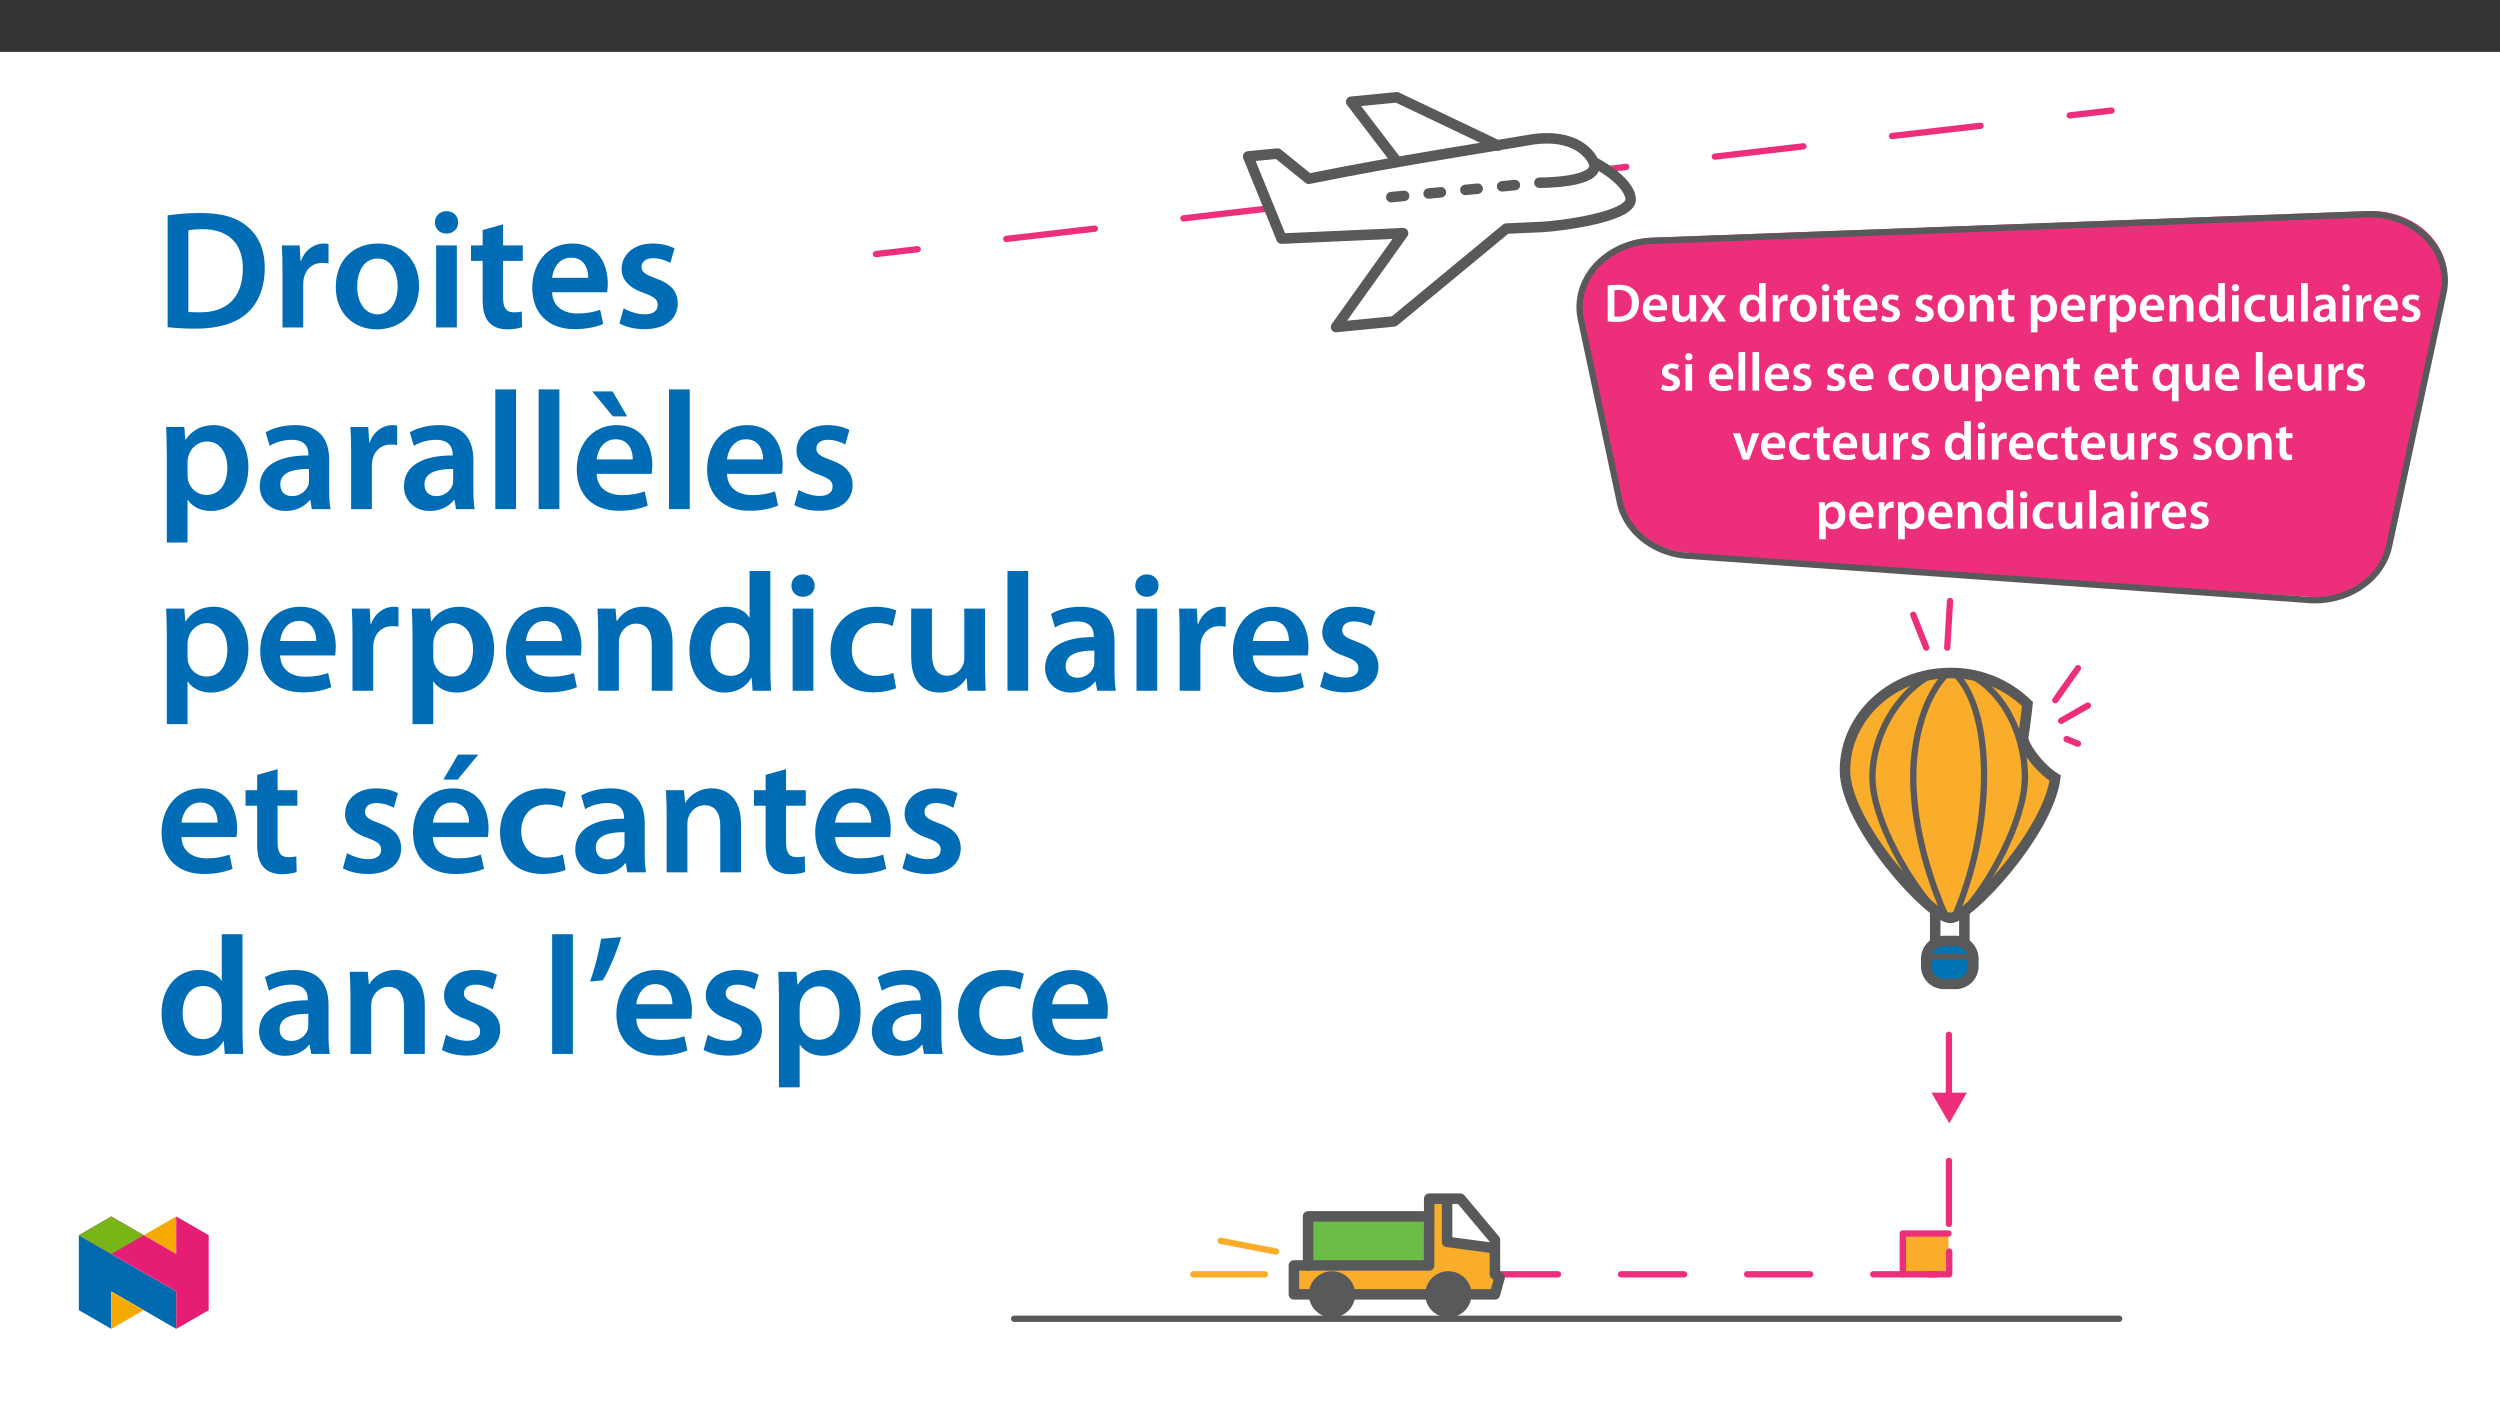 ﻿<?xml version="1.0" encoding="utf-8"?>
<svg xmlns="http://www.w3.org/2000/svg" xmlns:xlink="http://www.w3.org/1999/xlink" viewBox="0 0 960 540" version="1.1">
  <rect x="0" y="0" width="960" height="540" fill="#333333" stroke="none"/>
  <defs>
    <g>
      <symbol overflow="visible" id="glyph0-0">
        <path style="stroke:none;" d="M 0 0 L 10.406 0 L 10.406 -14.578 L 0 -14.578 Z M 5.203 -8.234 L 1.672 -13.531 L 8.734 -13.531 Z M 5.828 -7.297 L 9.375 -12.594 L 9.375 -1.984 Z M 1.672 -1.047 L 5.203 -6.359 L 8.734 -1.047 Z M 1.047 -12.594 L 4.562 -7.297 L 1.047 -1.984 Z M 1.047 -12.594 " />
      </symbol>
      <symbol overflow="visible" id="glyph0-1">
        <path style="stroke:none;" d="M 1.484 -0.047 C 2.328 0.062 3.453 0.141 4.938 0.141 C 7.672 0.141 9.891 -0.5 11.281 -1.766 C 12.625 -2.984 13.469 -4.828 13.469 -7.359 C 13.469 -9.734 12.641 -11.406 11.266 -12.516 C 9.984 -13.594 8.188 -14.141 5.562 -14.141 C 4.047 -14.141 2.625 -14.016 1.484 -13.844 Z M 4.047 -12 C 4.422 -12.078 4.984 -12.141 5.797 -12.141 C 9 -12.141 10.781 -10.344 10.766 -7.266 C 10.766 -3.703 8.797 -1.859 5.453 -1.875 C 4.938 -1.875 4.391 -1.875 4.047 -1.938 Z M 4.047 -12 " />
      </symbol>
      <symbol overflow="visible" id="glyph0-2">
        <path style="stroke:none;" d="M 9.984 -4.359 C 10.016 -4.578 10.062 -4.953 10.062 -5.438 C 10.062 -7.672 8.984 -10.375 5.688 -10.375 C 2.438 -10.375 0.734 -7.734 0.734 -4.922 C 0.734 -1.812 2.672 0.203 5.953 0.203 C 7.422 0.203 8.625 -0.062 9.5 -0.438 L 9.109 -2.188 C 8.328 -1.922 7.5 -1.734 6.312 -1.734 C 4.672 -1.734 3.25 -2.516 3.188 -4.359 Z M 3.188 -6.141 C 3.297 -7.188 3.953 -8.625 5.547 -8.625 C 7.25 -8.625 7.672 -7.078 7.641 -6.141 Z M 3.188 -6.141 " />
      </symbol>
      <symbol overflow="visible" id="glyph0-3">
        <path style="stroke:none;" d="M 10.453 -10.141 L 7.891 -10.141 L 7.891 -4.016 C 7.891 -3.734 7.859 -3.438 7.75 -3.234 C 7.5 -2.562 6.828 -1.859 5.797 -1.859 C 4.438 -1.859 3.891 -2.938 3.891 -4.625 L 3.891 -10.141 L 1.328 -10.141 L 1.328 -4.188 C 1.328 -0.875 3.016 0.234 4.859 0.234 C 6.688 0.234 7.688 -0.812 8.109 -1.516 L 8.188 -1.516 L 8.312 0 L 10.531 0 C 10.5 -0.828 10.453 -1.828 10.453 -3.047 Z M 10.453 -10.141 " />
      </symbol>
      <symbol overflow="visible" id="glyph0-4">
        <path style="stroke:none;" d="M 0.234 -10.141 L 3.609 -5.172 L 0.078 0 L 2.922 0 L 4.109 -2.016 C 4.422 -2.578 4.734 -3.078 5 -3.672 L 5.062 -3.672 C 5.359 -3.109 5.641 -2.562 5.984 -2.016 L 7.203 0 L 10.125 0 L 6.672 -5.266 L 10.062 -10.141 L 7.266 -10.141 L 6.141 -8.266 C 5.828 -7.75 5.547 -7.234 5.25 -6.672 L 5.188 -6.672 C 4.922 -7.188 4.625 -7.688 4.297 -8.234 L 3.062 -10.141 L 0.203 -10.141 Z M 0.234 -10.141 " />
      </symbol>
      <symbol overflow="visible" id="glyph0-5">
        <path style="stroke:none;" d="M 8.172 -14.781 L 8.172 -9.062 L 8.109 -9.062 C 7.672 -9.812 6.672 -10.375 5.266 -10.375 C 2.828 -10.375 0.703 -8.359 0.734 -4.953 C 0.734 -1.828 2.641 0.234 5.078 0.234 C 6.547 0.234 7.766 -0.484 8.359 -1.609 L 8.422 -1.609 L 8.547 0 L 10.812 0 C 10.766 -0.688 10.719 -1.812 10.719 -2.859 L 10.719 -14.781 Z M 8.172 -4.391 C 8.172 -4.125 8.141 -3.875 8.078 -3.641 C 7.828 -2.547 6.922 -1.828 5.875 -1.828 C 4.25 -1.828 3.328 -3.188 3.328 -5.062 C 3.328 -6.938 4.25 -8.391 5.891 -8.391 C 7.062 -8.391 7.875 -7.578 8.109 -6.609 C 8.141 -6.391 8.172 -6.125 8.172 -5.922 Z M 8.172 -4.391 " />
      </symbol>
      <symbol overflow="visible" id="glyph0-6">
        <path style="stroke:none;" d="M 1.375 0 L 3.938 0 L 3.938 -5.266 C 3.938 -5.547 3.953 -5.812 4 -6.047 C 4.234 -7.203 5.078 -7.984 6.297 -7.984 C 6.609 -7.984 6.828 -7.953 7.062 -7.922 L 7.062 -10.312 C 6.859 -10.344 6.703 -10.375 6.453 -10.375 C 5.359 -10.375 4.172 -9.641 3.672 -8.234 L 3.578 -8.234 L 3.484 -10.141 L 1.266 -10.141 C 1.359 -9.25 1.375 -8.25 1.375 -6.875 Z M 1.375 0 " />
      </symbol>
      <symbol overflow="visible" id="glyph0-7">
        <path style="stroke:none;" d="M 5.984 -10.375 C 2.922 -10.375 0.734 -8.328 0.734 -5 C 0.734 -1.734 2.953 0.234 5.812 0.234 C 8.391 0.234 11.016 -1.438 11.016 -5.172 C 11.016 -8.25 9 -10.375 5.984 -10.375 Z M 5.922 -8.516 C 7.672 -8.516 8.375 -6.688 8.375 -5.109 C 8.375 -3.047 7.359 -1.625 5.891 -1.625 C 4.359 -1.625 3.375 -3.109 3.375 -5.062 C 3.375 -6.75 4.109 -8.516 5.922 -8.516 Z M 5.922 -8.516 " />
      </symbol>
      <symbol overflow="visible" id="glyph0-8">
        <path style="stroke:none;" d="M 3.938 0 L 3.938 -10.141 L 1.375 -10.141 L 1.375 0 Z M 2.672 -14.375 C 1.812 -14.375 1.234 -13.766 1.234 -12.969 C 1.234 -12.219 1.797 -11.594 2.641 -11.594 C 3.547 -11.594 4.109 -12.219 4.109 -12.969 C 4.078 -13.766 3.547 -14.375 2.672 -14.375 Z M 2.672 -14.375 " />
      </symbol>
      <symbol overflow="visible" id="glyph0-9">
        <path style="stroke:none;" d="M 1.797 -12.031 L 1.797 -10.141 L 0.359 -10.141 L 0.359 -8.234 L 1.797 -8.234 L 1.797 -3.453 C 1.797 -2.125 2.047 -1.188 2.609 -0.609 C 3.078 -0.078 3.859 0.234 4.812 0.234 C 5.609 0.234 6.297 0.109 6.672 -0.047 L 6.609 -1.984 C 6.328 -1.891 6.078 -1.875 5.625 -1.875 C 4.641 -1.875 4.312 -2.5 4.312 -3.75 L 4.312 -8.234 L 6.75 -8.234 L 6.75 -10.141 L 4.312 -10.141 L 4.312 -12.75 Z M 1.797 -12.031 " />
      </symbol>
      <symbol overflow="visible" id="glyph0-10">
        <path style="stroke:none;" d="M 0.75 -0.5 C 1.5 -0.078 2.609 0.203 3.828 0.203 C 6.516 0.203 7.953 -1.125 7.953 -2.984 C 7.938 -4.484 7.109 -5.422 5.25 -6.062 C 3.953 -6.547 3.484 -6.828 3.484 -7.484 C 3.484 -8.109 3.984 -8.562 4.891 -8.562 C 5.797 -8.562 6.625 -8.234 7.016 -7.984 L 7.562 -9.766 C 6.953 -10.109 5.984 -10.375 4.859 -10.375 C 2.5 -10.375 1.016 -9 1.016 -7.203 C 1.016 -6 1.828 -4.922 3.812 -4.25 C 5.062 -3.797 5.484 -3.453 5.484 -2.766 C 5.484 -2.109 4.984 -1.625 3.859 -1.625 C 2.938 -1.625 1.828 -2.016 1.266 -2.375 L 0.734 -0.5 Z M 0.75 -0.5 " />
      </symbol>
      <symbol overflow="visible" id="glyph0-11">
        <path style="stroke:none;" d="M 1.375 0 L 3.938 0 L 3.938 -5.984 C 3.938 -6.266 3.984 -6.578 4.062 -6.797 C 4.328 -7.562 5.047 -8.297 6.062 -8.297 C 7.453 -8.297 8 -7.188 8 -5.734 L 8 0 L 10.562 0 L 10.562 -6.016 C 10.562 -9.234 8.734 -10.375 6.953 -10.375 C 5.266 -10.375 4.172 -9.422 3.703 -8.625 L 3.625 -8.625 L 3.5 -10.141 L 1.266 -10.141 C 1.328 -9.266 1.375 -8.297 1.375 -7.125 Z M 1.375 0 " />
      </symbol>
      <symbol overflow="visible" id="glyph0-12">
        <path style="stroke:none;" d="M 1.375 4.125 L 3.938 4.125 L 3.938 -1.125 L 3.984 -1.125 C 4.5 -0.312 5.562 0.234 6.828 0.234 C 9.141 0.234 11.453 -1.547 11.453 -5.203 C 11.453 -8.375 9.516 -10.375 7.188 -10.375 C 5.641 -10.375 4.453 -9.734 3.703 -8.578 L 3.641 -8.578 L 3.516 -10.141 L 1.266 -10.141 C 1.328 -9.188 1.375 -8.109 1.375 -6.766 Z M 3.938 -5.812 C 3.938 -6.016 3.984 -6.25 4.016 -6.453 C 4.297 -7.578 5.266 -8.359 6.328 -8.359 C 7.984 -8.359 8.859 -6.891 8.859 -5.109 C 8.859 -3.109 7.891 -1.75 6.266 -1.75 C 5.172 -1.75 4.266 -2.5 4 -3.547 C 3.953 -3.766 3.938 -4 3.938 -4.25 Z M 3.938 -5.812 " />
      </symbol>
      <symbol overflow="visible" id="glyph0-13">
        <path style="stroke:none;" d="M 8.484 -2.203 C 7.984 -2 7.328 -1.812 6.453 -1.812 C 4.703 -1.812 3.359 -3 3.359 -5.078 C 3.328 -6.938 4.5 -8.375 6.453 -8.375 C 7.375 -8.375 7.984 -8.188 8.375 -7.984 L 8.859 -9.922 C 8.266 -10.172 7.312 -10.375 6.375 -10.375 C 2.812 -10.375 0.734 -8.016 0.734 -4.984 C 0.734 -1.828 2.797 0.203 5.953 0.203 C 7.234 0.203 8.297 -0.062 8.828 -0.312 L 8.453 -2.203 Z M 8.484 -2.203 " />
      </symbol>
      <symbol overflow="visible" id="glyph0-14">
        <path style="stroke:none;" d="M 1.375 0 L 3.938 0 L 3.938 -14.781 L 1.375 -14.781 Z M 1.375 0 " />
      </symbol>
      <symbol overflow="visible" id="glyph0-15">
        <path style="stroke:none;" d="M 9.25 -6.078 C 9.25 -8.312 8.312 -10.375 5.062 -10.375 C 3.453 -10.375 2.141 -9.938 1.375 -9.484 L 1.891 -7.812 C 2.578 -8.25 3.625 -8.562 4.625 -8.562 C 6.422 -8.562 6.688 -7.453 6.688 -6.797 L 6.688 -6.625 C 2.938 -6.641 0.672 -5.328 0.672 -2.797 C 0.672 -1.25 1.812 0.234 3.859 0.234 C 5.188 0.234 6.25 -0.328 6.828 -1.125 L 6.922 -1.125 L 7.109 0 L 9.422 0 C 9.297 -0.625 9.25 -1.516 9.25 -2.438 Z M 6.75 -3.562 C 6.75 -3.375 6.75 -3.188 6.688 -3 C 6.438 -2.266 5.703 -1.609 4.672 -1.609 C 3.859 -1.609 3.203 -2.062 3.203 -3.062 C 3.203 -4.609 4.938 -4.984 6.75 -4.953 Z M 6.75 -3.562 " />
      </symbol>
      <symbol overflow="visible" id="glyph0-16">
        <path style="stroke:none;" d="M 8.172 4.125 L 10.719 4.125 L 10.719 -7.203 C 10.719 -8.266 10.766 -9.234 10.812 -10.141 L 8.328 -10.141 L 8.266 -8.797 L 8.234 -8.812 C 7.688 -9.75 6.688 -10.375 5.266 -10.375 C 3.109 -10.375 0.734 -8.625 0.734 -4.922 C 0.734 -1.75 2.688 0.234 4.984 0.234 C 6.453 0.234 7.516 -0.422 8.109 -1.391 L 8.172 -1.391 Z M 8.172 -4.266 C 8.172 -4.016 8.125 -3.703 8.047 -3.484 C 7.75 -2.453 6.891 -1.797 5.859 -1.797 C 4.234 -1.797 3.328 -3.188 3.328 -5.047 C 3.328 -6.953 4.25 -8.359 5.922 -8.359 C 7.062 -8.359 7.875 -7.547 8.109 -6.578 C 8.141 -6.391 8.172 -6.172 8.172 -5.953 Z M 8.172 -4.266 " />
      </symbol>
      <symbol overflow="visible" id="glyph0-17">
        <path style="stroke:none;" d="M 0.234 -10.141 L 4 0 L 6.5 0 L 10.391 -10.141 L 7.703 -10.141 L 6.078 -5 C 5.812 -4.078 5.578 -3.297 5.391 -2.453 L 5.312 -2.453 C 5.141 -3.297 4.938 -4.109 4.641 -5 L 2.984 -10.141 L 0.203 -10.141 Z M 0.234 -10.141 " />
      </symbol>
      <symbol overflow="visible" id="glyph1-0">
        <path style="stroke:none;" d="M 0 0 L 32.375 0 L 32.375 -45.328 L 0 -45.328 Z M 16.188 -25.578 L 5.188 -42.094 L 27.188 -42.094 Z M 18.125 -22.656 L 29.141 -39.172 L 29.141 -6.156 Z M 5.188 -3.234 L 16.188 -19.75 L 27.188 -3.234 Z M 3.234 -39.172 L 14.25 -22.656 L 3.234 -6.156 Z M 3.234 -39.172 " />
      </symbol>
      <symbol overflow="visible" id="glyph1-1">
        <path style="stroke:none;" d="M 4.594 -0.125 C 7.25 0.188 10.75 0.453 15.344 0.453 C 23.828 0.453 30.75 -1.547 35.094 -5.5 C 39.234 -9.266 41.891 -15.016 41.891 -22.859 C 41.891 -30.234 39.297 -35.484 35.031 -38.922 C 31.016 -42.281 25.453 -43.969 17.281 -43.969 C 12.562 -43.969 8.156 -43.578 4.594 -43.062 Z M 12.562 -37.297 C 13.734 -37.562 15.469 -37.75 18 -37.75 C 27.969 -37.75 33.547 -32.188 33.469 -22.594 C 33.469 -11.531 27.328 -5.766 16.969 -5.828 C 15.344 -5.828 13.656 -5.828 12.562 -6.016 Z M 12.562 -37.297 " />
      </symbol>
      <symbol overflow="visible" id="glyph1-2">
        <path style="stroke:none;" d="M 4.281 0 L 12.234 0 L 12.234 -16.375 C 12.234 -17.219 12.297 -18.062 12.438 -18.781 C 13.141 -22.406 15.797 -24.797 19.547 -24.797 C 20.531 -24.797 21.234 -24.734 21.953 -24.609 L 21.953 -32.047 C 21.297 -32.188 20.844 -32.25 20.078 -32.25 C 16.641 -32.25 12.953 -29.984 11.391 -25.578 L 11.203 -25.578 L 10.875 -31.531 L 4.016 -31.531 C 4.203 -28.75 4.281 -25.641 4.281 -21.375 Z M 4.281 0 " />
      </symbol>
      <symbol overflow="visible" id="glyph1-3">
        <path style="stroke:none;" d="M 18.578 -32.25 C 9.062 -32.25 2.266 -25.906 2.266 -15.547 C 2.266 -5.375 9.188 0.719 18.062 0.719 C 26.094 0.719 34.25 -4.469 34.25 -16.062 C 34.25 -25.641 27.969 -32.25 18.578 -32.25 Z M 18.391 -26.484 C 23.828 -26.484 26.031 -20.781 26.031 -15.859 C 26.031 -9.453 22.859 -5.047 18.328 -5.047 C 13.531 -5.047 10.484 -9.641 10.484 -15.734 C 10.484 -20.984 12.75 -26.484 18.391 -26.484 Z M 18.391 -26.484 " />
      </symbol>
      <symbol overflow="visible" id="glyph1-4">
        <path style="stroke:none;" d="M 12.234 0 L 12.234 -31.531 L 4.281 -31.531 L 4.281 0 Z M 8.281 -44.672 C 5.641 -44.672 3.812 -42.797 3.812 -40.344 C 3.812 -38.016 5.562 -36.062 8.219 -36.062 C 11 -36.062 12.75 -38.016 12.75 -40.344 C 12.688 -42.797 11 -44.672 8.281 -44.672 Z M 8.281 -44.672 " />
      </symbol>
      <symbol overflow="visible" id="glyph1-5">
        <path style="stroke:none;" d="M 5.562 -37.422 L 5.562 -31.531 L 1.094 -31.531 L 1.094 -25.578 L 5.562 -25.578 L 5.562 -10.75 C 5.562 -6.609 6.344 -3.688 8.094 -1.875 C 9.578 -0.266 11.984 0.719 14.953 0.719 C 17.422 0.719 19.547 0.328 20.719 -0.125 L 20.594 -6.156 C 19.688 -5.891 18.906 -5.828 17.484 -5.828 C 14.438 -5.828 13.406 -7.766 13.406 -11.656 L 13.406 -25.578 L 20.984 -25.578 L 20.984 -31.531 L 13.406 -31.531 L 13.406 -39.625 Z M 5.562 -37.422 " />
      </symbol>
      <symbol overflow="visible" id="glyph1-6">
        <path style="stroke:none;" d="M 31.016 -13.531 C 31.141 -14.25 31.281 -15.406 31.281 -16.906 C 31.281 -23.828 27.906 -32.25 17.672 -32.25 C 7.578 -32.25 2.266 -24.016 2.266 -15.281 C 2.266 -5.641 8.281 0.641 18.516 0.641 C 23.047 0.641 26.812 -0.188 29.531 -1.359 L 28.359 -6.797 C 25.906 -5.953 23.312 -5.375 19.625 -5.375 C 14.5 -5.375 10.094 -7.828 9.906 -13.531 Z M 9.906 -19.094 C 10.234 -22.344 12.297 -26.812 17.219 -26.812 C 22.531 -26.812 23.828 -22.016 23.766 -19.094 Z M 9.906 -19.094 " />
      </symbol>
      <symbol overflow="visible" id="glyph1-7">
        <path style="stroke:none;" d="M 2.328 -1.547 C 4.656 -0.266 8.094 0.641 11.906 0.641 C 20.266 0.641 24.734 -3.5 24.734 -9.266 C 24.672 -13.922 22.078 -16.828 16.312 -18.844 C 12.297 -20.328 10.812 -21.234 10.812 -23.25 C 10.812 -25.188 12.375 -26.609 15.219 -26.609 C 18 -26.609 20.594 -25.578 21.891 -24.797 L 23.5 -30.375 C 21.625 -31.406 18.578 -32.25 15.094 -32.25 C 7.766 -32.25 3.172 -27.969 3.172 -22.406 C 3.172 -18.641 5.703 -15.281 11.844 -13.203 C 15.734 -11.781 17.031 -10.75 17.031 -8.609 C 17.031 -6.547 15.469 -5.047 11.984 -5.047 C 9.125 -5.047 5.703 -6.281 3.953 -7.375 Z M 2.328 -1.547 " />
      </symbol>
      <symbol overflow="visible" id="glyph1-8">
        <path style="stroke:none;" d="M 4.281 12.828 L 12.234 12.828 L 12.234 -3.5 L 12.375 -3.5 C 13.984 -0.969 17.281 0.719 21.234 0.719 C 28.422 0.719 35.609 -4.797 35.609 -16.188 C 35.609 -26.031 29.594 -32.25 22.344 -32.25 C 17.547 -32.25 13.859 -30.234 11.531 -26.672 L 11.391 -26.672 L 11 -31.531 L 4.016 -31.531 C 4.141 -28.562 4.281 -25.188 4.281 -21.047 Z M 12.234 -18.062 C 12.234 -18.719 12.375 -19.422 12.5 -20.078 C 13.344 -23.562 16.375 -25.969 19.688 -25.969 C 24.797 -25.969 27.516 -21.438 27.516 -15.859 C 27.516 -9.641 24.547 -5.438 19.484 -5.438 C 16.062 -5.438 13.281 -7.766 12.438 -11 C 12.297 -11.719 12.234 -12.438 12.234 -13.203 Z M 12.234 -18.062 " />
      </symbol>
      <symbol overflow="visible" id="glyph1-9">
        <path style="stroke:none;" d="M 28.75 -18.906 C 28.75 -25.828 25.828 -32.25 15.734 -32.25 C 10.75 -32.25 6.672 -30.891 4.344 -29.469 L 5.891 -24.281 C 8.031 -25.641 11.266 -26.609 14.375 -26.609 C 19.938 -26.609 20.781 -23.188 20.781 -21.109 L 20.781 -20.594 C 9.125 -20.656 2.078 -16.578 2.078 -8.672 C 2.078 -3.891 5.641 0.719 11.984 0.719 C 16.125 0.719 19.422 -1.031 21.297 -3.5 L 21.5 -3.5 L 22.078 0 L 29.266 0 C 28.875 -1.938 28.75 -4.734 28.75 -7.578 Z M 20.984 -11.078 C 20.984 -10.484 20.984 -9.906 20.781 -9.328 C 20 -7.062 17.734 -4.984 14.5 -4.984 C 11.984 -4.984 9.969 -6.406 9.969 -9.516 C 9.969 -14.312 15.344 -15.469 20.984 -15.406 Z M 20.984 -11.078 " />
      </symbol>
      <symbol overflow="visible" id="glyph1-10">
        <path style="stroke:none;" d="M 4.281 0 L 12.234 0 L 12.234 -45.969 L 4.281 -45.969 Z M 4.281 0 " />
      </symbol>
      <symbol overflow="visible" id="glyph1-11">
        <path style="stroke:none;" d="M 31.016 -13.531 C 31.141 -14.25 31.281 -15.406 31.281 -16.906 C 31.281 -23.828 27.906 -32.25 17.672 -32.25 C 7.578 -32.25 2.266 -24.016 2.266 -15.281 C 2.266 -5.641 8.281 0.641 18.516 0.641 C 23.047 0.641 26.812 -0.188 29.531 -1.359 L 28.359 -6.797 C 25.906 -5.953 23.312 -5.375 19.625 -5.375 C 14.5 -5.375 10.094 -7.828 9.906 -13.531 Z M 9.906 -19.094 C 10.234 -22.344 12.297 -26.812 17.219 -26.812 C 22.531 -26.812 23.828 -22.016 23.766 -19.094 Z M 8.219 -45.203 L 16.125 -35.609 L 21.625 -35.609 L 16 -45.203 Z M 8.219 -45.203 " />
      </symbol>
      <symbol overflow="visible" id="glyph1-12">
        <path style="stroke:none;" d="M 4.281 0 L 12.234 0 L 12.234 -18.578 C 12.234 -19.484 12.375 -20.469 12.625 -21.109 C 13.469 -23.5 15.672 -25.766 18.844 -25.766 C 23.188 -25.766 24.859 -22.344 24.859 -17.812 L 24.859 0 L 32.828 0 L 32.828 -18.719 C 32.828 -28.688 27.125 -32.25 21.625 -32.25 C 16.375 -32.25 12.953 -29.266 11.531 -26.812 L 11.328 -26.812 L 10.938 -31.531 L 4.016 -31.531 C 4.141 -28.812 4.281 -25.766 4.281 -22.141 Z M 4.281 0 " />
      </symbol>
      <symbol overflow="visible" id="glyph1-13">
        <path style="stroke:none;" d="M 25.375 -45.969 L 25.375 -28.172 L 25.25 -28.172 C 23.828 -30.5 20.719 -32.25 16.375 -32.25 C 8.812 -32.25 2.203 -25.969 2.266 -15.406 C 2.266 -5.703 8.219 0.719 15.797 0.719 C 20.328 0.719 24.156 -1.484 26.031 -4.984 L 26.156 -4.984 L 26.547 0 L 33.609 0 C 33.469 -2.141 33.344 -5.641 33.344 -8.875 L 33.344 -45.969 Z M 25.375 -13.656 C 25.375 -12.828 25.312 -12.047 25.125 -11.328 C 24.344 -7.906 21.5 -5.703 18.266 -5.703 C 13.203 -5.703 10.359 -9.906 10.359 -15.734 C 10.359 -21.562 13.203 -26.094 18.328 -26.094 C 21.953 -26.094 24.469 -23.562 25.188 -20.531 C 25.312 -19.875 25.375 -19.031 25.375 -18.391 Z M 25.375 -13.656 " />
      </symbol>
      <symbol overflow="visible" id="glyph1-14">
        <path style="stroke:none;" d="M 26.359 -6.859 C 24.797 -6.219 22.797 -5.641 20.078 -5.641 C 14.641 -5.641 10.422 -9.328 10.422 -15.797 C 10.359 -21.562 13.984 -26.031 20.078 -26.031 C 22.922 -26.031 24.797 -25.453 26.094 -24.797 L 27.516 -30.828 C 25.703 -31.594 22.734 -32.25 19.812 -32.25 C 8.734 -32.25 2.266 -24.922 2.266 -15.469 C 2.266 -5.703 8.672 0.641 18.516 0.641 C 22.469 0.641 25.766 -0.188 27.453 -0.969 Z M 26.359 -6.859 " />
      </symbol>
      <symbol overflow="visible" id="glyph1-15">
        <path style="stroke:none;" d="M 32.5 -31.531 L 24.547 -31.531 L 24.547 -12.5 C 24.547 -11.594 24.406 -10.688 24.094 -10.031 C 23.312 -7.969 21.234 -5.766 18 -5.766 C 13.797 -5.766 12.109 -9.125 12.109 -14.375 L 12.109 -31.531 L 4.141 -31.531 L 4.141 -13.016 C 4.141 -2.719 9.391 0.719 15.094 0.719 C 20.781 0.719 23.891 -2.531 25.25 -4.734 L 25.453 -4.734 L 25.828 0 L 32.766 0 C 32.641 -2.594 32.5 -5.703 32.5 -9.453 Z M 32.5 -31.531 " />
      </symbol>
      <symbol overflow="visible" id="glyph1-16">
        <path style="stroke:none;" d="M 31.016 -13.531 C 31.141 -14.25 31.281 -15.406 31.281 -16.906 C 31.281 -23.828 27.906 -32.25 17.672 -32.25 C 7.578 -32.25 2.266 -24.016 2.266 -15.281 C 2.266 -5.641 8.281 0.641 18.516 0.641 C 23.047 0.641 26.812 -0.188 29.531 -1.359 L 28.359 -6.797 C 25.906 -5.953 23.312 -5.375 19.625 -5.375 C 14.5 -5.375 10.094 -7.828 9.906 -13.531 Z M 9.906 -19.094 C 10.234 -22.344 12.297 -26.812 17.219 -26.812 C 22.531 -26.812 23.828 -22.016 23.766 -19.094 Z M 19.547 -45.203 L 13.922 -35.609 L 19.422 -35.609 L 27.328 -45.203 Z M 19.547 -45.203 " />
      </symbol>
      <symbol overflow="visible" id="glyph1-17">
        <path style="stroke:none;" d="M 6.094 -44.219 C 5.312 -38.984 3.562 -32.562 1.875 -27.781 L 6.797 -28.297 C 9.188 -32.312 12.047 -38.922 13.797 -44.875 Z M 6.094 -44.219 " />
      </symbol>
    </g>
    <clipPath id="clip1">
      <path d="M 335.137 94 L 354 94 L 354 99 L 335.137 99 Z M 335.137 94 " />
    </clipPath>
    <clipPath id="clip2">
      <path d="M 572 47 L 940.219 47 L 940.219 265 L 572 265 Z M 572 47 " />
    </clipPath>
    <clipPath id="clip3">
      <path d="M 516 35.332 L 578 35.332 L 578 64 L 516 64 Z M 516 35.332 " />
    </clipPath>
    <clipPath id="clip4">
      <path d="M 388 505 L 816 505 L 816 507.621 L 388 507.621 Z M 388 505 " />
    </clipPath>
    <clipPath id="clip5">
      <path d="M 30.277 474 L 68 474 L 68 510.301 L 30.277 510.301 Z M 30.277 474 " />
    </clipPath>
    <clipPath id="clip6">
      <path d="M 42 495 L 56 495 L 56 510.301 L 42 510.301 Z M 42 495 " />
    </clipPath>
    <clipPath id="clip7">
      <path d="M 55 467.125 L 68 467.125 L 68 482 L 55 482 Z M 55 467.125 " />
    </clipPath>
    <clipPath id="clip8">
      <path d="M 30.277 467.125 L 80.133 467.125 L 80.133 510.301 L 30.277 510.301 Z M 30.277 467.125 " />
    </clipPath>
    <clipPath id="clip9">
      <path d="M 30.277 467.125 L 56 467.125 L 56 482 L 30.277 482 Z M 30.277 467.125 " />
    </clipPath>
  </defs>
  <g id="surface1">
    <path style=" stroke:none;fill-rule:nonzero;fill:rgb(100%,100%,100%);fill-opacity:1;" d="M 0 559.926 L 960 559.926 L 960 19.926 L 0 19.926 Z M 0 559.926 " />
    <path style=" stroke:none;fill-rule:nonzero;fill:rgb(98%,67.499%,16.899%);fill-opacity:1;" d="M 730.668 473.66 L 748.219 473.66 L 748.219 489.336 L 730.668 489.336 Z M 730.668 473.66 " />
    <path style="fill:none;stroke-width:3;stroke-linecap:round;stroke-linejoin:round;stroke:rgb(92.899%,17.999%,47.8%);stroke-opacity:1;stroke-dasharray:30;stroke-miterlimit:4;" d="M -0.001 0.001 L 216.026 0.001 L 216.026 150.175 " transform="matrix(0.807,0,0,-0.807,574.055,489.337)" />
    <path style="fill:none;stroke-width:3;stroke-linecap:round;stroke-linejoin:round;stroke:rgb(92.899%,17.999%,47.8%);stroke-opacity:1;stroke-miterlimit:4;" d="M -0.001 0.001 L -0.001 19.414 L 21.738 19.414 " transform="matrix(0.807,0,0,-0.807,730.669,489.337)" />
    <path style=" stroke:none;fill-rule:nonzero;fill:rgb(98%,67.499%,16.899%);fill-opacity:1;" d="M 776.918 282.855 C 777.617 279.055 778.531 270.488 778.547 270.34 C 770.629 262.613 759.98 258.324 748.918 258.41 C 726.551 258.41 708.418 275.18 708.418 295.867 C 708.418 316.555 741.395 352.535 748.918 352.535 C 756.098 352.535 786.441 319.781 789.215 298.809 C 782.984 294.969 776.363 285.852 776.918 282.855 " />
    <path style="fill:none;stroke-width:5;stroke-linecap:butt;stroke-linejoin:miter;stroke:rgb(34.499%,34.9%,35.699%);stroke-opacity:1;stroke-miterlimit:10;" d="M 0.002 0.001 C 0.868 4.708 1.999 15.317 2.019 15.501 C -7.787 25.069 -20.974 30.381 -34.673 30.274 C -62.373 30.274 -84.828 9.507 -84.828 -16.112 C -84.828 -41.731 -43.99 -86.289 -34.673 -86.289 C -25.782 -86.289 11.795 -45.727 15.23 -19.755 C 7.514 -15 -0.685 -3.709 0.002 0.001 Z M 0.002 0.001 " transform="matrix(0.807,0,0,-0.807,776.917,282.857)" />
    <g clip-path="url(#clip1)" clip-rule="nonzero">
      <path style="fill:none;stroke-width:3;stroke-linecap:round;stroke-linejoin:round;stroke:rgb(92.899%,17.999%,47.8%);stroke-opacity:1;stroke-miterlimit:4;" d="M -0.001 -0.001 L 19.866 2.307 " transform="matrix(0.807,0,0,-0.807,336.348,97.562)" />
    </g>
    <path style="fill:none;stroke-width:3;stroke-linecap:round;stroke-linejoin:round;stroke:rgb(92.899%,17.999%,47.8%);stroke-opacity:1;stroke-dasharray:42.426,42.426;stroke-miterlimit:4;" d="M 0.001 -0.001 L 484.642 56.293 " transform="matrix(0.807,0,0,-0.807,386.421,91.746)" />
    <path style="fill:none;stroke-width:3;stroke-linecap:round;stroke-linejoin:round;stroke:rgb(92.899%,17.999%,47.8%);stroke-opacity:1;stroke-miterlimit:4;" d="M 0 0.002 L 19.868 2.305 " transform="matrix(0.807,0,0,-0.807,794.785,44.314)" />
    <path style=" stroke:none;fill-rule:nonzero;fill:rgb(92.899%,17.999%,47.8%);fill-opacity:1;" d="M 612.703 101.055 C 617.824 95.305 625.52 91.746 633.844 91.27 L 908.625 81.066 C 909.281 81.031 909.941 81.012 910.594 81.012 C 926.711 81.047 939.742 92.48 939.699 106.551 C 939.695 108.105 939.527 109.656 939.199 111.188 L 918.227 208.57 C 915.641 220.602 903.613 229.324 889.59 229.34 C 888.266 229.34 886.941 229.262 885.629 229.105 C 885.629 229.105 677.32 215.75 674.355 215.398 L 646.801 212.133 C 634.32 210.668 624.332 202.371 622.043 191.562 L 607.059 121.348 C 605.531 114.191 607.586 106.805 612.703 101.055 " />
    <g clip-path="url(#clip2)" clip-rule="nonzero">
      <path style="fill:none;stroke-width:3;stroke-linecap:butt;stroke-linejoin:miter;stroke:rgb(34.499%,34.9%,35.699%);stroke-opacity:1;stroke-miterlimit:10;" d="M 0 -0.001 C 6.327 7.115 15.838 11.527 26.122 12.117 L 365.702 24.748 C 366.515 24.796 367.333 24.82 368.141 24.82 C 388.056 24.772 404.16 10.613 404.107 -6.807 C 404.102 -8.732 403.894 -10.658 403.488 -12.549 L 377.569 -133.152 C 374.371 -148.046 359.511 -158.848 342.183 -158.868 C 340.543 -158.868 338.908 -158.771 337.282 -158.577 L 42.139 -137.559 C 26.713 -135.75 14.367 -125.47 11.537 -112.085 L -6.98 -25.131 C -8.862 -16.269 -6.323 -7.121 0 -0.001 Z M 0 -0.001 " transform="matrix(0.807,0,0,-0.807,612.691,102.292)" />
    </g>
    <path style=" stroke:none;fill-rule:nonzero;fill:rgb(100%,100%,100%);fill-opacity:1;" d="M 484.664 73.473 C 484.457 72.965 479.078 61.988 479.789 61.492 C 480.5 60.996 489.957 59.027 489.957 59.027 L 503.023 68.555 L 573.398 55.766 C 573.398 55.766 597.984 50.637 605.492 55.676 C 613 60.711 615.293 63.777 618.074 65.973 C 620.855 68.168 626.887 74.902 625.02 78.285 C 623.148 81.672 600.426 87.613 599.574 87.082 C 598.719 86.551 578.41 87.793 578.41 87.793 C 578.41 87.793 536.379 123.934 535.25 123.457 C 534.129 122.98 512.996 125.625 512.996 125.625 L 538.047 90.555 L 493.281 91.602 Z M 484.664 73.473 " />
    <path style="fill:none;stroke-width:5;stroke-linecap:round;stroke-linejoin:round;stroke:rgb(34.499%,34.9%,35.699%);stroke-opacity:1;stroke-miterlimit:4;" d="M 0.002 0 C 0.002 0 29.661 -0.275 25.951 9.622 " transform="matrix(0.807,0,0,-0.807,591.127,70.16)" />
    <path style="fill:none;stroke-width:5;stroke-linecap:round;stroke-linejoin:round;stroke:rgb(34.499%,34.9%,35.699%);stroke-opacity:1;stroke-miterlimit:4;" d="M 0.001 -0.002 L -41.219 -6.828 C -62.466 -10.345 -84.113 -14.186 -107.135 -18.835 L -121.937 -6.838 L -135.971 -8.202 L -120.065 -47.313 L -95.805 -46.229 L -62.243 -44.725 L -94.136 -89.379 L -66.573 -86.694 L -13.128 -42.528 L 4.064 -41.759 C 12.675 -41.3 46.89 -36.941 46.058 -28.364 C 45.168 -19.226 28.382 -10.824 28.382 -10.824 C 28.382 -10.824 23.245 2.915 0.001 -0.002 Z M 0.001 -0.002 " transform="matrix(0.807,0,0,-0.807,589.011,53.451)" />
    <g clip-path="url(#clip3)" clip-rule="nonzero">
      <path style="fill:none;stroke-width:5;stroke-linecap:round;stroke-linejoin:round;stroke:rgb(34.499%,34.9%,35.699%);stroke-opacity:1;stroke-miterlimit:4;" d="M 0.001 0.002 L -48.214 22.985 L -69.944 20.871 L -48.645 -7.008 " transform="matrix(0.807,0,0,-0.807,575.304,55.912)" />
    </g>
    <path style="fill:none;stroke-width:5;stroke-linecap:round;stroke-linejoin:round;stroke:rgb(34.499%,34.9%,35.699%);stroke-opacity:1;stroke-miterlimit:4;" d="M -0.001 -0 L -6.091 -0.595 " transform="matrix(0.807,0,0,-0.807,539.173,75.219)" />
    <path style="fill:none;stroke-width:5;stroke-linecap:round;stroke-linejoin:round;stroke:rgb(34.499%,34.9%,35.699%);stroke-opacity:1;stroke-miterlimit:4;" d="M 0.001 -0 L -5.828 -0.566 " transform="matrix(0.807,0,0,-0.807,553.296,73.843)" />
    <path style="fill:none;stroke-width:5;stroke-linecap:round;stroke-linejoin:round;stroke:rgb(34.499%,34.9%,35.699%);stroke-opacity:1;stroke-miterlimit:4;" d="M 0.001 -0 L -5.833 -0.566 " transform="matrix(0.807,0,0,-0.807,567.417,72.469)" />
    <path style="fill:none;stroke-width:5;stroke-linecap:round;stroke-linejoin:round;stroke:rgb(34.499%,34.9%,35.699%);stroke-opacity:1;stroke-miterlimit:4;" d="M 0.002 -0.002 L -6.049 -0.587 " transform="matrix(0.807,0,0,-0.807,581.713,71.077)" />
    <path style=" stroke:none;fill-rule:nonzero;fill:rgb(98%,67.499%,16.899%);fill-opacity:1;" d="M 507.84 497.035 L 496.816 496.535 C 496.816 496.535 496.785 485.066 497.191 485.488 C 497.598 485.918 548.168 485.48 548.168 485.48 C 548.168 485.48 548.922 460.812 549.734 460.262 C 550.547 459.715 555.688 460.523 555.688 464.074 C 555.688 467.625 555.012 476.789 556.777 477.027 C 558.543 477.262 574.055 479.391 574.055 480.508 C 574.055 481.621 573.965 489.277 574.918 489.895 C 575.871 490.512 573.672 497.035 572.051 497.035 Z M 507.84 497.035 " />
    <path style=" stroke:none;fill-rule:nonzero;fill:rgb(42.4%,74.1%,27.1%);fill-opacity:1;" d="M 502.891 467.48 L 548.754 467.48 L 548.754 485.492 L 502.891 485.492 Z M 502.891 467.48 " />
    <path style="fill:none;stroke-width:5;stroke-linecap:round;stroke-linejoin:round;stroke:rgb(34.499%,34.9%,35.699%);stroke-opacity:1;stroke-miterlimit:4;" d="M 0.001 -0 L 0.001 -18.987 L 22.127 -21.938 " transform="matrix(0.807,0,0,-0.807,555.687,461.547)" />
    <path style="fill:none;stroke-width:5;stroke-linecap:round;stroke-linejoin:round;stroke:rgb(34.499%,34.9%,35.699%);stroke-opacity:1;stroke-miterlimit:4;" d="M 0.001 -0.002 L 13.623 -0.002 L 15.873 8.076 L 13.623 9.532 L 13.623 25.946 L -2.829 45.538 L -17.636 45.538 L -17.714 13.765 L -82.028 13.765 L -82.028 -0.002 L -72.362 -0.002 " transform="matrix(0.807,0,0,-0.807,563.054,497.033)" />
    <path style="fill:none;stroke-width:5;stroke-linecap:round;stroke-linejoin:round;stroke:rgb(34.499%,34.9%,35.699%);stroke-opacity:1;stroke-miterlimit:4;" d="M -0.001 -0.002 L -38.309 -0.002 " transform="matrix(0.807,0,0,-0.807,549.306,497.033)" />
    <path style=" stroke:none;fill-rule:nonzero;fill:rgb(34.499%,34.9%,35.699%);fill-opacity:1;" d="M 556.18 490.16 C 559.977 490.16 563.055 493.238 563.055 497.035 C 563.055 500.832 559.977 503.906 556.18 503.906 C 552.383 503.906 549.305 500.832 549.305 497.035 C 549.305 493.238 552.383 490.16 556.18 490.16 " />
    <path style="fill:none;stroke-width:5;stroke-linecap:round;stroke-linejoin:round;stroke:rgb(34.499%,34.9%,35.699%);stroke-opacity:1;stroke-miterlimit:4;" d="M -0 -0.001 C 4.702 -0.001 8.514 -3.813 8.514 -8.515 C 8.514 -13.217 4.702 -17.024 -0 -17.024 C -4.702 -17.024 -8.514 -13.217 -8.514 -8.515 C -8.514 -3.813 -4.702 -0.001 -0 -0.001 Z M -0 -0.001 " transform="matrix(0.807,0,0,-0.807,556.18,490.159)" />
    <path style=" stroke:none;fill-rule:nonzero;fill:rgb(34.499%,34.9%,35.699%);fill-opacity:1;" d="M 504.621 497.035 C 504.621 500.832 507.699 503.91 511.496 503.91 C 515.293 503.91 518.371 500.832 518.371 497.035 C 518.371 493.238 515.293 490.16 511.496 490.16 C 507.699 490.16 504.621 493.238 504.621 497.035 " />
    <path style="fill:none;stroke-width:5;stroke-linecap:round;stroke-linejoin:round;stroke:rgb(34.499%,34.9%,35.699%);stroke-opacity:1;stroke-miterlimit:4;" d="M -0.001 -0.002 C -0.001 -4.704 3.811 -8.516 8.513 -8.516 C 13.215 -8.516 17.027 -4.704 17.027 -0.002 C 17.027 4.7 13.215 8.512 8.513 8.512 C 3.811 8.512 -0.001 4.7 -0.001 -0.002 Z M -0.001 -0.002 " transform="matrix(0.807,0,0,-0.807,504.622,497.033)" />
    <path style="fill:none;stroke-width:5;stroke-linecap:round;stroke-linejoin:round;stroke:rgb(34.499%,34.9%,35.699%);stroke-opacity:1;stroke-miterlimit:4;" d="M -0.002 -0.002 L -56.832 -0.002 L -56.832 -23.309 " transform="matrix(0.807,0,0,-0.807,548.169,467.096)" />
    <g clip-path="url(#clip4)" clip-rule="nonzero">
      <path style="fill:none;stroke-width:3;stroke-linecap:round;stroke-linejoin:round;stroke:rgb(34.499%,34.9%,35.699%);stroke-opacity:1;stroke-miterlimit:4;" d="M 0.001 0.002 L 525.823 0.002 " transform="matrix(0.807,0,0,-0.807,389.433,506.408)" />
    </g>
    <path style="fill:none;stroke-width:3;stroke-linecap:round;stroke-linejoin:round;stroke:rgb(92.899%,17.999%,47.8%);stroke-opacity:1;stroke-dasharray:40;stroke-miterlimit:4;" d="M -0.001 0.001 L 9.945 0.001 L 9.945 10.832 " transform="matrix(0.807,0,0,-0.807,740.466,489.337)" />
    <path style=" stroke:none;fill-rule:nonzero;fill:rgb(92.899%,17.999%,47.8%);fill-opacity:1;" d="M 741.703 419.594 L 748.492 431.352 L 755.285 419.594 Z M 741.703 419.594 " />
    <path style="fill:none;stroke-width:3;stroke-linecap:butt;stroke-linejoin:miter;stroke:rgb(34.499%,34.9%,35.699%);stroke-opacity:1;stroke-miterlimit:10;" d="M -0.001 -0.001 C -12.061 11.676 -31.072 43.623 -31.072 64.298 C -31.072 83.837 -19.302 104.561 -2.782 113.147 " transform="matrix(0.807,0,0,-0.807,744.075,350.347)" />
    <path style="fill:none;stroke-width:3;stroke-linecap:butt;stroke-linejoin:miter;stroke:rgb(34.499%,34.9%,35.699%);stroke-opacity:1;stroke-miterlimit:10;" d="M 0.002 -0.002 C -6.519 14.69 -15.643 40.111 -15.633 66.983 C -15.623 85.012 -10.239 105.199 0.553 116.025 " transform="matrix(0.807,0,0,-0.807,747.295,352.155)" />
    <path style="fill:none;stroke-width:3;stroke-linecap:butt;stroke-linejoin:miter;stroke:rgb(34.499%,34.9%,35.699%);stroke-opacity:1;stroke-miterlimit:10;" d="M -0.001 0.002 C 12.059 11.674 30.01 43.931 30.01 64.606 C 30.01 84.145 20.524 104.747 4.009 113.329 " transform="matrix(0.807,0,0,-0.807,753.36,350.595)" />
    <path style="fill:none;stroke-width:3;stroke-linecap:butt;stroke-linejoin:miter;stroke:rgb(34.499%,34.9%,35.699%);stroke-opacity:1;stroke-miterlimit:10;" d="M -0.001 -0.002 C 9.06 21.186 13.839 43.947 14.072 66.983 C 14.062 85.012 10.903 105.199 0.106 116.025 " transform="matrix(0.807,0,0,-0.807,750.54,352.155)" />
    <path style="fill:none;stroke-width:5;stroke-linecap:butt;stroke-linejoin:miter;stroke:rgb(34.499%,34.9%,35.699%);stroke-opacity:1;stroke-miterlimit:10;" d="M -0.001 0 L -0.001 -15.489 " transform="matrix(0.807,0,0,-0.807,743.114,349.633)" />
    <path style="fill:none;stroke-width:5;stroke-linecap:butt;stroke-linejoin:miter;stroke:rgb(34.499%,34.9%,35.699%);stroke-opacity:1;stroke-miterlimit:10;" d="M 0 0.001 L 0 -15.126 " transform="matrix(0.807,0,0,-0.807,754.32,349.926)" />
    <path style=" stroke:none;fill-rule:nonzero;fill:rgb(0%,45.099%,70.999%);fill-opacity:1;" d="M 746.48 361.34 L 750.957 361.34 C 754.715 361.34 757.762 364.387 757.762 368.145 L 757.762 371.02 C 757.762 374.781 754.715 377.828 750.957 377.828 L 746.48 377.828 C 742.719 377.828 739.672 374.781 739.672 371.02 L 739.672 368.145 C 739.672 364.387 742.719 361.34 746.48 361.34 " />
    <path style="fill:none;stroke-width:5;stroke-linecap:butt;stroke-linejoin:miter;stroke:rgb(34.499%,34.9%,35.699%);stroke-opacity:1;stroke-miterlimit:10;" d="M 0.002 -0.001 L 5.545 -0.001 C 10.199 -0.001 13.972 -3.774 13.972 -8.427 L 13.972 -11.988 C 13.972 -16.646 10.199 -20.419 5.545 -20.419 L 0.002 -20.419 C -4.657 -20.419 -8.43 -16.646 -8.43 -11.988 L -8.43 -8.427 C -8.43 -3.774 -4.657 -0.001 0.002 -0.001 Z M 0.002 -0.001 " transform="matrix(0.807,0,0,-0.807,746.479,361.339)" />
    <path style="fill:none;stroke-width:3;stroke-linecap:butt;stroke-linejoin:miter;stroke:rgb(34.499%,34.9%,35.699%);stroke-opacity:1;stroke-miterlimit:10;" d="M -0.001 -0.001 L -22.403 -0.001 " transform="matrix(0.807,0,0,-0.807,757.762,367.382)" />
    <path style="fill:none;stroke-width:3;stroke-linecap:round;stroke-linejoin:round;stroke:rgb(92.899%,17.999%,47.8%);stroke-opacity:1;stroke-dasharray:40;stroke-miterlimit:4;" d="M -0.001 0.002 L -6.189 15.627 " transform="matrix(0.807,0,0,-0.807,739.673,248.685)" />
    <path style="fill:none;stroke-width:3;stroke-linecap:round;stroke-linejoin:round;stroke:rgb(92.899%,17.999%,47.8%);stroke-opacity:1;stroke-dasharray:40;stroke-miterlimit:4;" d="M -0.001 0.002 L 1.329 22.191 " transform="matrix(0.807,0,0,-0.807,747.743,248.685)" />
    <path style="fill:none;stroke-width:3;stroke-linecap:round;stroke-linejoin:round;stroke:rgb(92.899%,17.999%,47.8%);stroke-opacity:1;stroke-dasharray:40;stroke-miterlimit:4;" d="M 0.001 0.002 L 10.794 15.235 " transform="matrix(0.807,0,0,-0.807,789.214,268.881)" />
    <path style="fill:none;stroke-width:3;stroke-linecap:round;stroke-linejoin:round;stroke:rgb(92.899%,17.999%,47.8%);stroke-opacity:1;stroke-dasharray:40;stroke-miterlimit:4;" d="M -0.001 0.001 L 12.698 7.257 " transform="matrix(0.807,0,0,-0.807,791.485,276.79)" />
    <path style="fill:none;stroke-width:3;stroke-linecap:round;stroke-linejoin:round;stroke:rgb(92.899%,17.999%,47.8%);stroke-opacity:1;stroke-dasharray:40;stroke-miterlimit:4;" d="M -0.001 -0 L 5.397 -2.177 " transform="matrix(0.807,0,0,-0.807,793.571,283.82)" />
    <path style="fill:none;stroke-width:3;stroke-linecap:round;stroke-linejoin:round;stroke:rgb(98%,67.499%,16.899%);stroke-opacity:1;stroke-miterlimit:4;" d="M 0.002 0.002 L 26.332 -5.077 " transform="matrix(0.807,0,0,-0.807,468.733,476.486)" />
    <path style="fill:none;stroke-width:3;stroke-linecap:round;stroke-linejoin:round;stroke:rgb(98%,67.499%,16.899%);stroke-opacity:1;stroke-miterlimit:4;" d="M -0.001 0.001 L 34.069 0.001 " transform="matrix(0.807,0,0,-0.807,458.22,489.337)" />
    <g style="fill:rgb(100%,100%,100%);fill-opacity:1;">
      <use xlink:href="#glyph0-1" x="615.879" y="123.48" />
      <use xlink:href="#glyph0-2" x="630.101" y="123.48" />
      <use xlink:href="#glyph0-3" x="640.845" y="123.48" />
      <use xlink:href="#glyph0-4" x="652.693" y="123.48" />
    </g>
    <g style="fill:rgb(100%,100%,100%);fill-opacity:1;">
      <use xlink:href="#glyph0-5" x="667.289" y="123.48" />
      <use xlink:href="#glyph0-6" x="679.386" y="123.48" />
    </g>
    <g style="fill:rgb(100%,100%,100%);fill-opacity:1;">
      <use xlink:href="#glyph0-7" x="686.611" y="123.48" />
      <use xlink:href="#glyph0-8" x="698.355" y="123.48" />
      <use xlink:href="#glyph0-9" x="703.685" y="123.48" />
    </g>
    <g style="fill:rgb(100%,100%,100%);fill-opacity:1;">
      <use xlink:href="#glyph0-2" x="710.869" y="123.48" />
      <use xlink:href="#glyph0-10" x="721.613" y="123.48" />
    </g>
    <g style="fill:rgb(100%,100%,100%);fill-opacity:1;">
      <use xlink:href="#glyph0-10" x="734.606" y="123.48" />
      <use xlink:href="#glyph0-7" x="743.289" y="123.48" />
      <use xlink:href="#glyph0-11" x="755.032" y="123.48" />
    </g>
    <g style="fill:rgb(100%,100%,100%);fill-opacity:1;">
      <use xlink:href="#glyph0-9" x="766.838" y="123.48" />
    </g>
    <g style="fill:rgb(100%,100%,100%);fill-opacity:1;">
      <use xlink:href="#glyph0-12" x="778.457" y="123.48" />
      <use xlink:href="#glyph0-2" x="790.638" y="123.48" />
      <use xlink:href="#glyph0-6" x="801.382" y="123.48" />
      <use xlink:href="#glyph0-12" x="808.794" y="123.48" />
      <use xlink:href="#glyph0-2" x="820.975" y="123.48" />
      <use xlink:href="#glyph0-11" x="831.719" y="123.48" />
      <use xlink:href="#glyph0-5" x="843.63" y="123.48" />
      <use xlink:href="#glyph0-8" x="855.727" y="123.48" />
      <use xlink:href="#glyph0-13" x="861.058" y="123.48" />
      <use xlink:href="#glyph0-3" x="870.407" y="123.48" />
      <use xlink:href="#glyph0-14" x="882.254" y="123.48" />
      <use xlink:href="#glyph0-15" x="887.605" y="123.48" />
      <use xlink:href="#glyph0-8" x="898.183" y="123.48" />
      <use xlink:href="#glyph0-6" x="903.513" y="123.48" />
    </g>
    <g style="fill:rgb(100%,100%,100%);fill-opacity:1;">
      <use xlink:href="#glyph0-2" x="910.739" y="123.48" />
      <use xlink:href="#glyph0-10" x="921.483" y="123.48" />
    </g>
    <g style="fill:rgb(100%,100%,100%);fill-opacity:1;">
      <use xlink:href="#glyph0-10" x="637.149" y="149.98" />
      <use xlink:href="#glyph0-8" x="645.832" y="149.98" />
    </g>
    <g style="fill:rgb(100%,100%,100%);fill-opacity:1;">
      <use xlink:href="#glyph0-2" x="655.472" y="149.98" />
      <use xlink:href="#glyph0-14" x="666.216" y="149.98" />
      <use xlink:href="#glyph0-14" x="671.568" y="149.98" />
      <use xlink:href="#glyph0-2" x="676.919" y="149.98" />
      <use xlink:href="#glyph0-10" x="687.663" y="149.98" />
    </g>
    <g style="fill:rgb(100%,100%,100%);fill-opacity:1;">
      <use xlink:href="#glyph0-10" x="700.656" y="149.98" />
      <use xlink:href="#glyph0-2" x="709.339" y="149.98" />
    </g>
    <g style="fill:rgb(100%,100%,100%);fill-opacity:1;">
      <use xlink:href="#glyph0-13" x="724.393" y="149.98" />
    </g>
    <g style="fill:rgb(100%,100%,100%);fill-opacity:1;">
      <use xlink:href="#glyph0-7" x="733.554" y="149.98" />
      <use xlink:href="#glyph0-3" x="745.298" y="149.98" />
      <use xlink:href="#glyph0-12" x="757.146" y="149.98" />
      <use xlink:href="#glyph0-2" x="769.326" y="149.98" />
      <use xlink:href="#glyph0-11" x="780.071" y="149.98" />
    </g>
    <g style="fill:rgb(100%,100%,100%);fill-opacity:1;">
      <use xlink:href="#glyph0-9" x="791.877" y="149.98" />
    </g>
    <g style="fill:rgb(100%,100%,100%);fill-opacity:1;">
      <use xlink:href="#glyph0-2" x="803.495" y="149.98" />
      <use xlink:href="#glyph0-9" x="814.239" y="149.98" />
    </g>
    <g style="fill:rgb(100%,100%,100%);fill-opacity:1;">
      <use xlink:href="#glyph0-16" x="825.858" y="149.98" />
      <use xlink:href="#glyph0-3" x="837.956" y="149.98" />
      <use xlink:href="#glyph0-2" x="849.803" y="149.98" />
    </g>
    <g style="fill:rgb(100%,100%,100%);fill-opacity:1;">
      <use xlink:href="#glyph0-14" x="864.857" y="149.98" />
      <use xlink:href="#glyph0-2" x="870.209" y="149.98" />
      <use xlink:href="#glyph0-3" x="880.953" y="149.98" />
      <use xlink:href="#glyph0-6" x="892.8" y="149.98" />
      <use xlink:href="#glyph0-10" x="900.213" y="149.98" />
    </g>
    <g style="fill:rgb(100%,100%,100%);fill-opacity:1;">
      <use xlink:href="#glyph0-17" x="665.186" y="176.481" />
    </g>
    <g style="fill:rgb(100%,100%,100%);fill-opacity:1;">
      <use xlink:href="#glyph0-2" x="675.493" y="176.481" />
      <use xlink:href="#glyph0-13" x="686.237" y="176.481" />
    </g>
    <g style="fill:rgb(100%,100%,100%);fill-opacity:1;">
      <use xlink:href="#glyph0-9" x="695.899" y="176.481" />
    </g>
    <g style="fill:rgb(100%,100%,100%);fill-opacity:1;">
      <use xlink:href="#glyph0-2" x="703.082" y="176.481" />
      <use xlink:href="#glyph0-3" x="713.826" y="176.481" />
      <use xlink:href="#glyph0-6" x="725.674" y="176.481" />
      <use xlink:href="#glyph0-10" x="733.087" y="176.481" />
    </g>
    <g style="fill:rgb(100%,100%,100%);fill-opacity:1;">
      <use xlink:href="#glyph0-5" x="746.079" y="176.481" />
      <use xlink:href="#glyph0-8" x="758.177" y="176.481" />
      <use xlink:href="#glyph0-6" x="763.507" y="176.481" />
    </g>
    <g style="fill:rgb(100%,100%,100%);fill-opacity:1;">
      <use xlink:href="#glyph0-2" x="770.733" y="176.481" />
      <use xlink:href="#glyph0-13" x="781.477" y="176.481" />
    </g>
    <g style="fill:rgb(100%,100%,100%);fill-opacity:1;">
      <use xlink:href="#glyph0-9" x="791.138" y="176.481" />
    </g>
    <g style="fill:rgb(100%,100%,100%);fill-opacity:1;">
      <use xlink:href="#glyph0-2" x="798.322" y="176.481" />
      <use xlink:href="#glyph0-3" x="809.066" y="176.481" />
      <use xlink:href="#glyph0-6" x="820.913" y="176.481" />
      <use xlink:href="#glyph0-10" x="828.326" y="176.481" />
    </g>
    <g style="fill:rgb(100%,100%,100%);fill-opacity:1;">
      <use xlink:href="#glyph0-10" x="841.319" y="176.481" />
      <use xlink:href="#glyph0-7" x="850.002" y="176.481" />
      <use xlink:href="#glyph0-11" x="861.745" y="176.481" />
    </g>
    <g style="fill:rgb(100%,100%,100%);fill-opacity:1;">
      <use xlink:href="#glyph0-9" x="873.551" y="176.481" />
    </g>
    <g style="fill:rgb(100%,100%,100%);fill-opacity:1;">
      <use xlink:href="#glyph0-12" x="697.168" y="202.982" />
      <use xlink:href="#glyph0-2" x="709.349" y="202.982" />
      <use xlink:href="#glyph0-6" x="720.093" y="202.982" />
      <use xlink:href="#glyph0-12" x="727.506" y="202.982" />
      <use xlink:href="#glyph0-2" x="739.686" y="202.982" />
      <use xlink:href="#glyph0-11" x="750.431" y="202.982" />
      <use xlink:href="#glyph0-5" x="762.341" y="202.982" />
      <use xlink:href="#glyph0-8" x="774.438" y="202.982" />
      <use xlink:href="#glyph0-13" x="779.769" y="202.982" />
      <use xlink:href="#glyph0-3" x="789.118" y="202.982" />
      <use xlink:href="#glyph0-14" x="800.965" y="202.982" />
      <use xlink:href="#glyph0-15" x="806.317" y="202.982" />
      <use xlink:href="#glyph0-8" x="816.894" y="202.982" />
      <use xlink:href="#glyph0-6" x="822.224" y="202.982" />
    </g>
    <g style="fill:rgb(100%,100%,100%);fill-opacity:1;">
      <use xlink:href="#glyph0-2" x="829.45" y="202.982" />
      <use xlink:href="#glyph0-10" x="840.194" y="202.982" />
    </g>
    <g style="fill:rgb(0%,42.354%,71.373%);fill-opacity:1;">
      <use xlink:href="#glyph1-1" x="59.776" y="125.759" />
    </g>
    <g style="fill:rgb(0%,42.354%,71.373%);fill-opacity:1;">
      <use xlink:href="#glyph1-2" x="104.199" y="125.759" />
    </g>
    <g style="fill:rgb(0%,42.354%,71.373%);fill-opacity:1;">
      <use xlink:href="#glyph1-3" x="126.67" y="125.759" />
      <use xlink:href="#glyph1-4" x="163.193" y="125.759" />
      <use xlink:href="#glyph1-5" x="179.771" y="125.759" />
    </g>
    <g style="fill:rgb(0%,42.354%,71.373%);fill-opacity:1;">
      <use xlink:href="#glyph1-6" x="202.112" y="125.759" />
      <use xlink:href="#glyph1-7" x="235.527" y="125.759" />
    </g>
    <g style="fill:rgb(0%,42.354%,71.373%);fill-opacity:1;">
      <use xlink:href="#glyph1-8" x="59.776" y="195.497" />
      <use xlink:href="#glyph1-9" x="97.659" y="195.497" />
      <use xlink:href="#glyph1-2" x="130.556" y="195.497" />
    </g>
    <g style="fill:rgb(0%,42.354%,71.373%);fill-opacity:1;">
      <use xlink:href="#glyph1-9" x="153.026" y="195.497" />
      <use xlink:href="#glyph1-10" x="185.923" y="195.497" />
      <use xlink:href="#glyph1-10" x="202.566" y="195.497" />
      <use xlink:href="#glyph1-11" x="219.208" y="195.497" />
      <use xlink:href="#glyph1-10" x="252.623" y="195.497" />
      <use xlink:href="#glyph1-6" x="269.265" y="195.497" />
      <use xlink:href="#glyph1-7" x="302.68" y="195.497" />
    </g>
    <g style="fill:rgb(0%,42.354%,71.373%);fill-opacity:1;">
      <use xlink:href="#glyph1-8" x="59.776" y="265.236" />
      <use xlink:href="#glyph1-6" x="97.659" y="265.236" />
      <use xlink:href="#glyph1-2" x="131.074" y="265.236" />
      <use xlink:href="#glyph1-8" x="154.127" y="265.236" />
      <use xlink:href="#glyph1-6" x="192.01" y="265.236" />
      <use xlink:href="#glyph1-12" x="225.425" y="265.236" />
      <use xlink:href="#glyph1-13" x="262.466" y="265.236" />
      <use xlink:href="#glyph1-4" x="300.09" y="265.236" />
      <use xlink:href="#glyph1-14" x="316.668" y="265.236" />
      <use xlink:href="#glyph1-15" x="345.744" y="265.236" />
      <use xlink:href="#glyph1-10" x="382.59" y="265.236" />
      <use xlink:href="#glyph1-9" x="399.233" y="265.236" />
      <use xlink:href="#glyph1-4" x="432.13" y="265.236" />
      <use xlink:href="#glyph1-2" x="448.708" y="265.236" />
    </g>
    <g style="fill:rgb(0%,42.354%,71.373%);fill-opacity:1;">
      <use xlink:href="#glyph1-6" x="471.178" y="265.236" />
      <use xlink:href="#glyph1-7" x="504.593" y="265.236" />
    </g>
    <g style="fill:rgb(0%,42.354%,71.373%);fill-opacity:1;">
      <use xlink:href="#glyph1-6" x="59.776" y="334.974" />
      <use xlink:href="#glyph1-5" x="93.191" y="334.974" />
    </g>
    <g style="fill:rgb(0%,42.354%,71.373%);fill-opacity:1;">
      <use xlink:href="#glyph1-7" x="129.325" y="334.974" />
      <use xlink:href="#glyph1-16" x="156.329" y="334.974" />
      <use xlink:href="#glyph1-14" x="189.744" y="334.974" />
      <use xlink:href="#glyph1-9" x="218.82" y="334.974" />
      <use xlink:href="#glyph1-12" x="251.716" y="334.974" />
    </g>
    <g style="fill:rgb(0%,42.354%,71.373%);fill-opacity:1;">
      <use xlink:href="#glyph1-5" x="288.434" y="334.974" />
    </g>
    <g style="fill:rgb(0%,42.354%,71.373%);fill-opacity:1;">
      <use xlink:href="#glyph1-6" x="310.775" y="334.974" />
      <use xlink:href="#glyph1-7" x="344.189" y="334.974" />
    </g>
    <g style="fill:rgb(0%,42.354%,71.373%);fill-opacity:1;">
      <use xlink:href="#glyph1-13" x="59.776" y="404.713" />
      <use xlink:href="#glyph1-9" x="97.4" y="404.713" />
      <use xlink:href="#glyph1-12" x="130.297" y="404.713" />
      <use xlink:href="#glyph1-7" x="167.338" y="404.713" />
    </g>
    <g style="fill:rgb(0%,42.354%,71.373%);fill-opacity:1;">
      <use xlink:href="#glyph1-10" x="207.746" y="404.713" />
    </g>
    <g style="fill:rgb(0%,42.354%,71.373%);fill-opacity:1;">
      <use xlink:href="#glyph1-17" x="224.712" y="404.713" />
    </g>
    <g style="fill:rgb(0%,42.354%,71.373%);fill-opacity:1;">
      <use xlink:href="#glyph1-6" x="234.426" y="404.713" />
      <use xlink:href="#glyph1-7" x="267.841" y="404.713" />
      <use xlink:href="#glyph1-8" x="294.844" y="404.713" />
      <use xlink:href="#glyph1-9" x="332.727" y="404.713" />
      <use xlink:href="#glyph1-14" x="365.624" y="404.713" />
    </g>
    <g style="fill:rgb(0%,42.354%,71.373%);fill-opacity:1;">
      <use xlink:href="#glyph1-6" x="394.117" y="404.713" />
    </g>
    <g clip-path="url(#clip5)" clip-rule="nonzero">
      <path style=" stroke:none;fill-rule:nonzero;fill:rgb(0.8%,42%,68.999%);fill-opacity:1;" d="M 30.277 503.105 L 42.738 510.301 L 42.738 495.91 L 67.668 510.301 L 67.668 495.91 L 30.277 474.32 Z M 30.277 503.105 " />
    </g>
    <g clip-path="url(#clip6)" clip-rule="nonzero">
      <path style=" stroke:none;fill-rule:nonzero;fill:rgb(96.1%,66.699%,0%);fill-opacity:1;" d="M 42.738 510.301 L 55.203 503.105 L 42.738 495.91 Z M 42.738 510.301 " />
    </g>
    <g clip-path="url(#clip7)" clip-rule="nonzero">
      <path style=" stroke:none;fill-rule:nonzero;fill:rgb(96.1%,66.699%,0%);fill-opacity:1;" d="M 67.668 467.125 L 55.203 474.32 L 67.668 481.516 Z M 67.668 467.125 " />
    </g>
    <g clip-path="url(#clip8)" clip-rule="nonzero">
      <path style=" stroke:none;fill-rule:nonzero;fill:rgb(89.799%,11.4%,45.499%);fill-opacity:1;" d="M 67.668 467.125 L 67.668 481.516 L 42.738 467.125 L 30.277 474.32 L 67.668 495.91 L 67.668 510.301 L 80.133 503.105 L 80.133 474.32 Z M 67.668 467.125 " />
    </g>
    <g clip-path="url(#clip9)" clip-rule="nonzero">
      <path style=" stroke:none;fill-rule:nonzero;fill:rgb(47.099%,70.999%,9%);fill-opacity:1;" d="M 42.738 467.125 L 30.277 474.32 L 42.738 481.516 L 55.203 474.32 Z M 42.738 467.125 " />
    </g>
  </g>
</svg>